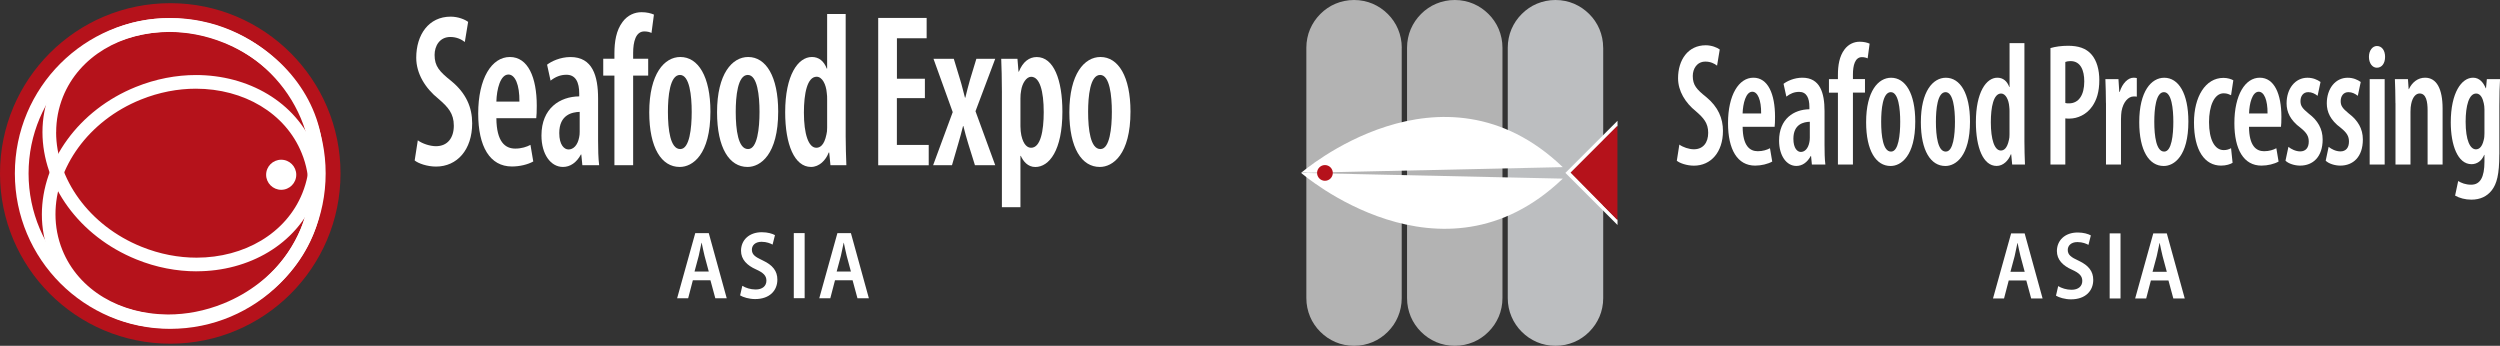 <?xml version="1.0" encoding="UTF-8"?>
<svg id="Layer_2" data-name="Layer 2" xmlns="http://www.w3.org/2000/svg" viewBox="0 0 543.44 75.17">
  <rect x="0" y="0" width="543.44" height="75.17" fill="#333333" stroke="none"/>
  <defs>
    <style>
      .cls-1, .cls-2 {
        fill-rule: evenodd;
      }

      .cls-1, .cls-3 {
        fill: #fff;
      }

      .cls-4 {
        fill: #bcbec0;
      }

      .cls-5, .cls-2 {
        fill: #b5121b;
      }

      .cls-6 {
        fill: #b3b3b3;
      }
    </style>
  </defs>
  <g id="Layer_1-2" data-name="Layer 1">
    <g>
      <g>
        <path class="cls-5" d="M1.49,37.7C1.49,18.08,17.39,2.18,37.01,2.18s35.52,15.9,35.52,35.52-15.9,35.52-35.52,35.52S1.49,57.31,1.49,37.7h0Z"/>
        <path class="cls-5" d="M0,37.7C0,17.25,16.57.69,37.01.69h0c20.44,0,37.01,16.57,37.01,37.01h0c0,20.44-16.57,37.01-37.01,37.01h0C16.57,74.7,0,58.14,0,37.7h0ZM2.98,37.7c0,9.4,3.81,17.9,9.97,24.06h0c6.16,6.16,14.66,9.96,24.06,9.97h0c9.4,0,17.9-3.81,24.06-9.97h0c6.16-6.16,9.97-14.66,9.97-24.06h0c0-9.4-3.8-17.9-9.97-24.06h0c-6.16-6.16-14.66-9.96-24.06-9.97h0c-9.4,0-17.9,3.81-24.06,9.97h0c-6.16,6.16-9.96,14.66-9.97,24.06h0Z"/>
      </g>
      <path class="cls-3" d="M10.82,55.5h0c-1.17-2.89-1.73-5.9-1.72-8.91h0c.02-11.43,7.94-22.65,20.42-27.69h0c4.34-1.75,8.79-2.59,13.09-2.59h0c11.32,0,21.67,5.8,25.76,15.9h0c1.17,2.89,1.72,5.9,1.72,8.9h0c-.02,11.42-7.94,22.61-20.42,27.66h0c-4.34,1.75-8.79,2.58-13.09,2.58h-.03c-11.29,0-21.62-5.8-25.71-15.85h0ZM36.56,68.36c3.92,0,7.99-.76,11.98-2.37h0c11.48-4.63,18.58-14.89,18.56-24.9h0c0-2.63-.48-5.26-1.51-7.78h0c-3.54-8.77-12.65-14.02-23-14.03h0c-3.92,0-7.99.76-11.98,2.37h0c-11.48,4.63-18.57,14.91-18.55,24.93h0c0,2.63.48,5.24,1.49,7.75h0c3.54,8.77,12.65,14.02,22.99,14.03h0ZM12.42,54.85l1.15-.47-1.15.47h0Z"/>
      <path class="cls-3" d="M42.74,58.98c-4.3,0-8.76-.83-13.09-2.59h0c-12.48-5.05-20.41-16.24-20.42-27.66h0c0-3,.55-6.01,1.72-8.9h0C15.06,9.77,25.43,3.94,36.75,3.95h0c4.28,0,8.72.83,13.04,2.57h0c12.48,5.05,20.41,16.24,20.42,27.66h0c0,3-.55,6.01-1.72,8.9h0c-4.08,10.08-14.42,15.89-25.73,15.89h-.03ZM12.2,28.74c-.02,10.01,7.08,20.27,18.56,24.9h0c3.98,1.61,8.06,2.37,11.98,2.37h0c10.34-.01,19.46-5.26,22.99-14.03h0c1.02-2.53,1.51-5.15,1.51-7.78h0c.02-10-7.08-20.26-18.56-24.9h0c-3.96-1.6-8.02-2.36-11.92-2.36h0c-10.37.01-19.52,5.3-23.07,14.09h0s0,0,0,0h0c-1,2.5-1.48,5.1-1.48,7.71h0Z"/>
      <path class="cls-3" d="M3.23,37.7c0-18.66,15.12-33.78,33.78-33.78h0c18.66,0,33.78,15.12,33.78,33.78h0c0,18.65-15.12,33.78-33.78,33.78h0c-18.66,0-33.78-15.12-33.78-33.78h0ZM6.21,37.7c0,8.51,3.44,16.2,9.02,21.78h0c5.58,5.58,13.27,9.02,21.78,9.02h0c8.51,0,16.2-3.44,21.78-9.02h0c5.58-5.58,9.02-13.27,9.02-21.78h0c0-8.51-3.44-16.2-9.02-21.78h0c-5.58-5.58-13.27-9.02-21.78-9.02h0c-8.51,0-16.2,3.44-21.78,9.02h0c-5.58,5.58-9.02,13.27-9.02,21.78h0Z"/>
      <path class="cls-3" d="M57.85,37.99c0-1.81,1.47-3.27,3.28-3.27s3.27,1.47,3.27,3.27-1.47,3.27-3.27,3.27-3.28-1.47-3.28-3.27h0Z"/>
    </g>
    <g>
      <g>
        <path class="cls-6" d="M304.71,10.37h0c0-.72-.07-1.41-.21-2.09-.14-.67-.34-1.33-.6-1.95-.26-.62-.58-1.21-.96-1.76-.37-.55-.8-1.07-1.27-1.53-.47-.47-.98-.89-1.53-1.27-.55-.37-1.14-.69-1.76-.96-.62-.26-1.27-.47-1.95-.6-.67-.14-1.37-.21-2.09-.21s-1.41.07-2.09.21c-.68.14-1.33.34-1.95.6-.62.26-1.21.58-1.76.96-.55.37-1.06.8-1.53,1.27-.47.47-.89.98-1.27,1.53-.37.55-.69,1.14-.96,1.76-.26.62-.47,1.27-.6,1.95-.14.68-.21,1.37-.21,2.09v54.43h0c0,.72.07,1.41.21,2.09.14.68.34,1.33.6,1.95.26.62.58,1.21.96,1.76.37.55.8,1.07,1.27,1.53.47.47.98.89,1.53,1.27.55.37,1.14.69,1.76.96.62.26,1.27.47,1.95.6.67.14,1.37.21,2.09.21s1.41-.07,2.09-.21c.67-.14,1.33-.34,1.95-.6.62-.26,1.21-.58,1.76-.96.55-.37,1.07-.8,1.53-1.27.47-.47.89-.98,1.27-1.53.37-.55.69-1.14.95-1.76.26-.62.47-1.27.6-1.95.14-.67.21-1.37.21-2.09V10.37h0Z"/>
        <path class="cls-6" d="M326.6,10.37h0c0-.72-.07-1.41-.21-2.09-.14-.67-.34-1.33-.6-1.95-.26-.62-.58-1.21-.96-1.76-.37-.55-.8-1.07-1.27-1.53-.47-.47-.98-.89-1.53-1.27-.55-.37-1.14-.69-1.76-.96-.62-.26-1.27-.47-1.95-.6-.67-.14-1.37-.21-2.09-.21s-1.41.07-2.09.21c-.67.14-1.33.34-1.95.6-.62.26-1.21.58-1.76.96-.55.37-1.07.8-1.53,1.27-.47.47-.89.98-1.27,1.53-.37.55-.69,1.14-.96,1.76-.26.62-.47,1.27-.6,1.95-.14.68-.21,1.37-.21,2.09v54.43h0c0,.72.07,1.41.21,2.09.14.68.34,1.33.6,1.95.26.62.58,1.21.96,1.76.37.55.8,1.07,1.27,1.53.47.47.98.89,1.53,1.27.55.37,1.14.69,1.76.96.62.26,1.27.47,1.95.6.67.14,1.37.21,2.09.21s1.41-.07,2.09-.21c.67-.14,1.33-.34,1.95-.6.62-.26,1.21-.58,1.76-.96.55-.37,1.07-.8,1.53-1.27.47-.47.89-.98,1.27-1.53.37-.55.69-1.14.96-1.76.26-.62.47-1.27.6-1.95.14-.67.21-1.37.21-2.09V10.37h0Z"/>
        <path class="cls-4" d="M348.49,10.37h0c0-.72-.07-1.41-.21-2.09-.14-.67-.34-1.33-.6-1.95-.26-.62-.58-1.21-.96-1.76-.37-.55-.8-1.07-1.27-1.53-.47-.47-.98-.89-1.53-1.27-.55-.37-1.14-.69-1.76-.96-.62-.26-1.27-.47-1.95-.6-.67-.14-1.37-.21-2.09-.21s-1.41.07-2.09.21c-.67.14-1.33.34-1.95.6-.62.26-1.21.58-1.76.96-.55.37-1.06.8-1.53,1.27-.47.47-.89.98-1.27,1.53-.37.55-.69,1.14-.96,1.76-.26.62-.47,1.27-.6,1.95-.14.68-.21,1.37-.21,2.09v54.43h0c0,.72.07,1.41.21,2.09.14.68.34,1.33.61,1.95.26.62.58,1.21.96,1.76.37.55.8,1.07,1.27,1.53.47.47.98.89,1.53,1.27.55.37,1.14.69,1.76.96.62.26,1.27.47,1.95.6.67.14,1.37.21,2.09.21s1.41-.07,2.09-.21c.67-.14,1.33-.34,1.95-.6.62-.26,1.21-.58,1.76-.96.55-.37,1.07-.8,1.53-1.27.47-.47.89-.98,1.27-1.53.37-.55.69-1.14.96-1.76.26-.62.47-1.27.6-1.95.14-.67.21-1.37.21-2.09V10.37h0Z"/>
        <path class="cls-3" d="M282.83,37.58s30.5,26.5,56.88,1.25"/>
        <polygon class="cls-1" points="351.61 27.41 351.61 26.25 340.28 37.58 351.61 48.91 351.61 47.76 341.43 37.58 351.61 27.41"/>
        <polygon class="cls-2" points="341.41 37.51 351.59 47.85 351.59 27.33 341.41 37.51"/>
        <path class="cls-3" d="M339.71,36.33c-26.38-25.25-56.88,1.25-56.88,1.25"/>
        <path class="cls-5" d="M288.01,39.3c.95,0,1.71-.77,1.71-1.71s-.77-1.71-1.71-1.71-1.71.77-1.71,1.71.77,1.71,1.71,1.71Z"/>
      </g>
      <g>
        <path class="cls-3" d="M365.04,31.42c.76.57,2.1,1.03,3.17,1.03,2.01,0,3.11-1.45,3.11-3.58s-1.01-3.24-2.68-4.69c-2.29-1.83-3.87-4.39-3.87-7.17,0-4,2.17-7.17,6.01-7.17,1.31,0,2.5.5,3.05.92l-.58,3.51c-.58-.46-1.43-.88-2.53-.88-1.86,0-2.75,1.56-2.75,3.13,0,1.98.82,2.9,2.93,4.58,2.59,2.14,3.63,4.61,3.63,7.36,0,4.61-2.62,7.55-6.31,7.55-1.52,0-3.08-.53-3.72-1.07l.55-3.51Z"/>
        <path class="cls-3" d="M378.81,27.57c.03,4.16,1.56,5.3,3.29,5.3,1.1,0,2.01-.3,2.65-.65l.49,2.9c-.95.53-2.38.88-3.72.88-3.84,0-5.89-3.47-5.89-9.23,0-6.14,2.35-9.88,5.52-9.88s4.7,3.55,4.7,8.5c0,1.07-.03,1.68-.09,2.17h-6.96ZM382.83,24.67c.03-2.97-.76-4.73-1.92-4.73-1.4,0-2.04,2.55-2.11,4.73h4.03Z"/>
        <path class="cls-3" d="M396.61,31.54c0,1.45.03,3.01.18,4.23h-2.93l-.18-1.87h-.06c-.76,1.41-1.86,2.17-3.14,2.17-2.13,0-3.75-2.21-3.75-5.49,0-4.77,3.23-6.79,6.59-6.83v-.5c0-1.95-.61-3.28-2.23-3.28-1.07,0-1.95.38-2.78,1.03l-.61-2.78c.73-.57,2.29-1.33,4.09-1.33,3.84,0,4.82,3.28,4.82,7.25v7.4ZM393.41,26.47c-1.28.04-3.57.46-3.57,3.7,0,2.1.88,2.86,1.62,2.86.82,0,1.59-.69,1.86-2.14.06-.27.09-.61.09-.95v-3.47Z"/>
        <path class="cls-3" d="M399.52,35.77v-15.63h-1.95v-2.94h1.95v-.92c0-2.06.31-4.04,1.43-5.53.88-1.18,2.11-1.68,3.29-1.68.95,0,1.65.19,2.17.42l-.43,3.2c-.3-.15-.73-.27-1.25-.27-1.49,0-1.95,1.79-1.95,3.78v.99h2.62v2.94h-2.62v15.63h-3.26Z"/>
        <path class="cls-3" d="M410.96,36.08c-3.14,0-5.31-3.28-5.31-9.53,0-6.75,2.65-9.65,5.43-9.65,3.11,0,5.25,3.39,5.25,9.53,0,7.51-3.11,9.65-5.34,9.65h-.03ZM411.08,32.95c1.62,0,1.98-3.66,1.98-6.48s-.37-6.44-2.04-6.44c-1.77,0-2.1,3.74-2.1,6.44,0,3.13.43,6.48,2.13,6.48h.03Z"/>
        <path class="cls-3" d="M422.86,36.08c-3.14,0-5.31-3.28-5.31-9.53,0-6.75,2.65-9.65,5.43-9.65,3.11,0,5.25,3.39,5.25,9.53,0,7.51-3.11,9.65-5.34,9.65h-.03ZM422.98,32.95c1.62,0,1.98-3.66,1.98-6.48s-.37-6.44-2.04-6.44c-1.77,0-2.1,3.74-2.1,6.44,0,3.13.43,6.48,2.13,6.48h.03Z"/>
        <path class="cls-3" d="M440.06,9.38v21.35c0,1.53.06,3.62.12,5.03h-2.78l-.21-2.21h-.09c-.49,1.33-1.65,2.52-3.08,2.52-2.9,0-4.51-3.93-4.51-9.53,0-6.52,2.26-9.65,4.67-9.65,1.22,0,2.1.72,2.59,2.02h.06v-9.53h3.23ZM436.82,24.29c0-.34,0-.76-.06-1.14-.12-1.49-.79-2.82-1.77-2.82-1.65,0-2.23,2.94-2.23,6.25,0,3.74.79,6.14,2.17,6.14.61,0,1.37-.38,1.77-2.33.09-.3.12-.72.12-1.18v-4.92Z"/>
        <path class="cls-3" d="M445.73,10.45c1.04-.31,2.38-.5,3.81-.5,2.17,0,3.93.5,5.15,1.95,1.1,1.3,1.65,3.28,1.65,5.49,0,2.59-.58,4.35-1.53,5.72-1.22,1.79-3.2,2.67-4.94,2.67-.33,0-.61,0-.92-.04v10.03h-3.23V10.45ZM448.96,22.39c.24.08.46.08.79.08,2.13,0,3.32-1.83,3.32-4.77,0-2.4-.79-4.42-2.99-4.42-.46,0-.85.08-1.13.19v8.92Z"/>
        <path class="cls-3" d="M457.78,22.42c0-1.72-.06-3.66-.12-5.22h2.84l.18,2.78h.09c.58-1.87,1.8-3.09,3.02-3.09.3,0,.49.04.7.08v4.04c-.21-.04-.43-.04-.7-.04-1.13,0-2.26,1.18-2.62,3.2-.06.42-.12,1.07-.12,1.75v9.84h-3.26v-13.35Z"/>
        <path class="cls-3" d="M470.33,36.08c-3.14,0-5.31-3.28-5.31-9.53,0-6.75,2.65-9.65,5.43-9.65,3.11,0,5.25,3.39,5.25,9.53,0,7.51-3.11,9.65-5.34,9.65h-.03ZM470.45,32.95c1.62,0,1.98-3.66,1.98-6.48s-.37-6.44-2.04-6.44c-1.77,0-2.1,3.74-2.1,6.44,0,3.13.43,6.48,2.14,6.48h.03Z"/>
        <path class="cls-3" d="M485.31,35.39c-.46.3-1.4.61-2.5.61-3.54,0-5.89-3.28-5.89-9.38,0-5.57,2.47-9.69,6.41-9.69.88,0,1.74.27,2.14.53l-.49,3.24c-.34-.15-.85-.42-1.59-.42-2.1,0-3.2,2.82-3.2,6.25,0,3.81,1.22,6.1,3.2,6.1.61,0,1.13-.15,1.59-.42l.33,3.17Z"/>
        <path class="cls-3" d="M488.88,27.57c.03,4.16,1.56,5.3,3.29,5.3,1.1,0,2.01-.3,2.65-.65l.49,2.9c-.95.53-2.38.88-3.72.88-3.84,0-5.89-3.47-5.89-9.23,0-6.14,2.35-9.88,5.52-9.88s4.7,3.55,4.7,8.5c0,1.07-.03,1.68-.09,2.17h-6.95ZM492.91,24.67c.03-2.97-.76-4.73-1.92-4.73-1.4,0-2.04,2.55-2.1,4.73h4.03Z"/>
        <path class="cls-3" d="M497.45,31.92c.55.46,1.56.99,2.56.99,1.16,0,1.86-.76,1.86-2.13,0-1.14-.43-1.91-1.8-3.01-2.23-1.64-3.02-3.43-3.02-5.3,0-3.2,1.86-5.57,4.54-5.57,1.19,0,2.14.42,2.84.92l-.64,3.01c-.58-.46-1.25-.8-2.04-.8-1.13,0-1.68.92-1.68,1.94s.37,1.56,1.77,2.71c1.98,1.49,3.05,3.32,3.05,5.64,0,3.78-2.1,5.68-4.91,5.68-1.16,0-2.53-.42-3.17-1.07l.64-3.01Z"/>
        <path class="cls-3" d="M506.19,31.92c.55.46,1.56.99,2.56.99,1.16,0,1.86-.76,1.86-2.13,0-1.14-.43-1.91-1.8-3.01-2.23-1.64-3.02-3.43-3.02-5.3,0-3.2,1.86-5.57,4.54-5.57,1.19,0,2.14.42,2.84.92l-.64,3.01c-.58-.46-1.25-.8-2.04-.8-1.13,0-1.68.92-1.68,1.94s.37,1.56,1.77,2.71c1.98,1.49,3.05,3.32,3.05,5.64,0,3.78-2.1,5.68-4.91,5.68-1.16,0-2.53-.42-3.17-1.07l.64-3.01Z"/>
        <path class="cls-3" d="M516.66,14.72c-.95,0-1.71-.95-1.71-2.36s.79-2.36,1.74-2.36c1.04,0,1.77.92,1.77,2.36s-.73,2.36-1.77,2.36h-.03ZM515.11,35.77v-18.57h3.26v18.57h-3.26Z"/>
        <path class="cls-3" d="M520.71,22.42c0-2.1-.06-3.58-.12-5.22h2.84l.15,2.17h.06c.7-1.49,1.95-2.48,3.51-2.48,2.5,0,3.81,2.4,3.81,6.71v12.16h-3.26v-11.78c0-1.87-.3-3.66-1.74-3.66-.79,0-1.53.76-1.83,2.29-.09.38-.15.99-.15,1.68v11.48h-3.26v-13.35Z"/>
        <path class="cls-3" d="M543.29,33.56c0,4.39-.55,6.41-1.65,7.82-1.01,1.3-2.5,2.02-4.42,2.02-1.34,0-2.59-.34-3.54-.88l.67-3.17c.67.42,1.62.8,2.81.8,1.95,0,2.9-1.56,2.9-5.03v-1.45h-.06c-.52,1.3-1.56,2.02-2.75,2.02-3.02,0-4.51-4.19-4.51-9.08,0-6.48,2.35-9.72,4.85-9.72,1.37,0,2.23,1.03,2.75,2.29h.06l.18-1.98h2.87c-.09,1.53-.15,3.32-.15,5.83v10.52ZM540.06,23.8c0-.5-.06-.99-.15-1.37-.21-.99-.67-2.1-1.65-2.1-1.56,0-2.29,2.63-2.29,6.14,0,4.04.98,5.99,2.23,5.99.61,0,1.31-.38,1.68-1.94.15-.5.18-1.03.18-1.56v-5.15Z"/>
      </g>
      <g>
        <path class="cls-3" d="M436.65,60.97l-1.02,3.91h-2.4l3.94-14.15h2.94l3.9,14.15h-2.48l-1.06-3.91h-3.82ZM440.12,59.08l-.92-3.42c-.22-.9-.44-1.95-.62-2.83h-.04c-.18.88-.4,1.97-.6,2.83l-.92,3.42h3.1Z"/>
        <path class="cls-3" d="M447.4,62.19c.7.44,1.8.8,2.9.8,1.5,0,2.34-.78,2.34-1.93,0-1.09-.68-1.72-2.22-2.42-2-.88-3.3-2.18-3.3-4.07,0-2.27,1.7-4.03,4.52-4.03,1.28,0,2.28.31,2.86.63l-.52,2.06c-.46-.25-1.28-.61-2.4-.61-1.46,0-2.1.86-2.1,1.7,0,1.09.72,1.6,2.4,2.37,2.14,1.01,3.14,2.29,3.14,4.16,0,2.35-1.66,4.22-4.84,4.22-1.3,0-2.62-.4-3.26-.8l.48-2.08Z"/>
        <path class="cls-3" d="M460.95,50.73v14.15h-2.36v-14.15h2.36Z"/>
        <path class="cls-3" d="M467.55,60.97l-1.02,3.91h-2.4l3.94-14.15h2.94l3.9,14.15h-2.48l-1.06-3.91h-3.82ZM471.01,59.08l-.92-3.42c-.22-.9-.44-1.95-.62-2.83h-.04c-.18.88-.4,1.97-.6,2.83l-.92,3.42h3.1Z"/>
      </g>
    </g>
    <g>
      <path class="cls-3" d="M90.82,30.5c.95.71,2.62,1.28,3.95,1.28,2.51,0,3.88-1.8,3.88-4.46s-1.25-4.04-3.34-5.84c-2.85-2.28-4.83-5.46-4.83-8.93,0-4.99,2.7-8.93,7.48-8.93,1.63,0,3.12.62,3.8,1.14l-.72,4.37c-.72-.57-1.79-1.09-3.15-1.09-2.32,0-3.42,1.95-3.42,3.89,0,2.47,1.03,3.61,3.65,5.7,3.23,2.66,4.52,5.75,4.52,9.17,0,5.75-3.27,9.41-7.86,9.41-1.9,0-3.84-.67-4.64-1.33l.68-4.37Z"/>
      <path class="cls-3" d="M107.9,25.7c.04,5.18,1.94,6.6,4.1,6.6,1.37,0,2.51-.38,3.31-.81l.61,3.61c-1.18.67-2.96,1.09-4.64,1.09-4.79,0-7.33-4.32-7.33-11.5,0-7.65,2.93-12.3,6.88-12.3s5.85,4.42,5.85,10.59c0,1.33-.04,2.09-.11,2.71h-8.66ZM112.91,22.09c.04-3.71-.95-5.89-2.39-5.89-1.75,0-2.55,3.18-2.62,5.89h5.02Z"/>
      <path class="cls-3" d="M130.01,30.64c0,1.8.04,3.75.23,5.27h-3.65l-.23-2.33h-.08c-.95,1.76-2.32,2.71-3.91,2.71-2.66,0-4.67-2.75-4.67-6.84,0-5.94,4.03-8.46,8.21-8.5v-.62c0-2.42-.76-4.08-2.77-4.08-1.33,0-2.43.47-3.46,1.28l-.76-3.47c.91-.71,2.85-1.66,5.09-1.66,4.79,0,6,4.08,6,9.03v9.21ZM126.02,24.32c-1.6.05-4.45.57-4.45,4.61,0,2.61,1.1,3.56,2.01,3.56,1.03,0,1.98-.86,2.32-2.66.08-.33.11-.76.11-1.19v-4.32Z"/>
      <path class="cls-3" d="M133.56,35.91v-19.48h-2.43v-3.66h2.43v-1.14c0-2.57.38-5.04,1.79-6.89,1.1-1.47,2.62-2.09,4.1-2.09,1.18,0,2.05.24,2.7.52l-.53,3.99c-.38-.19-.91-.33-1.56-.33-1.86,0-2.43,2.23-2.43,4.7v1.24h3.27v3.66h-3.27v19.48h-4.07Z"/>
      <path class="cls-3" d="M147.74,36.29c-3.91,0-6.61-4.08-6.61-11.88,0-8.41,3.31-12.02,6.76-12.02,3.88,0,6.54,4.23,6.54,11.88,0,9.36-3.88,12.02-6.65,12.02h-.04ZM147.89,32.4c2.01,0,2.47-4.56,2.47-8.08s-.46-8.03-2.55-8.03c-2.2,0-2.62,4.66-2.62,8.03,0,3.89.53,8.08,2.66,8.08h.04Z"/>
      <path class="cls-3" d="M162.48,36.29c-3.91,0-6.61-4.08-6.61-11.88,0-8.41,3.31-12.02,6.76-12.02,3.88,0,6.53,4.23,6.53,11.88,0,9.36-3.88,12.02-6.65,12.02h-.04ZM162.63,32.4c2.01,0,2.47-4.56,2.47-8.08s-.46-8.03-2.55-8.03c-2.2,0-2.62,4.66-2.62,8.03,0,3.89.53,8.08,2.66,8.08h.04Z"/>
      <path class="cls-3" d="M183.83,3.04v26.6c0,1.9.08,4.51.15,6.27h-3.46l-.27-2.75h-.11c-.61,1.66-2.05,3.13-3.84,3.13-3.61,0-5.62-4.89-5.62-11.88,0-8.12,2.81-12.02,5.81-12.02,1.52,0,2.62.9,3.23,2.52h.08V3.04h4.03ZM179.8,21.61c0-.43,0-.95-.08-1.42-.15-1.85-.99-3.51-2.2-3.51-2.05,0-2.77,3.66-2.77,7.79,0,4.65.99,7.65,2.7,7.65.76,0,1.71-.48,2.2-2.9.11-.38.15-.9.15-1.47v-6.13Z"/>
      <path class="cls-3" d="M201.04,21.33h-6.08v10.17h6.92v4.42h-10.98V3.9h10.53v4.42h-6.46v8.79h6.08v4.23Z"/>
      <path class="cls-3" d="M207.33,12.78l1.37,4.51c.42,1.33.72,2.71,1.06,3.94h.08c.3-1.28.68-2.71,1.03-3.94l1.37-4.51h4.1l-4.29,11.4,4.29,11.73h-4.41l-1.48-4.75c-.38-1.19-.68-2.38-1.03-3.75h-.08c-.3,1.28-.68,2.57-1.03,3.8l-1.37,4.7h-4.1l4.26-11.54-4.18-11.59h4.41Z"/>
      <path class="cls-3" d="M217.79,20.05c0-3.13-.08-5.32-.15-7.27h3.53l.23,2.8h.08c.87-2.19,2.28-3.18,3.88-3.18,3.69,0,5.58,4.94,5.58,11.88,0,8.46-2.89,12.02-5.89,12.02-1.63,0-2.62-1.24-3.15-2.42h-.08v11.16h-4.03v-24.99ZM221.82,27.46c0,.71.08,1.42.19,1.95.49,2.23,1.44,2.71,2.13,2.71,2.05,0,2.74-3.66,2.74-7.74,0-4.61-.87-7.69-2.74-7.69-1.03,0-1.94,1.42-2.17,2.99-.11.52-.15,1.09-.15,1.71v6.08Z"/>
      <path class="cls-3" d="M239.06,36.29c-3.91,0-6.61-4.08-6.61-11.88,0-8.41,3.31-12.02,6.76-12.02,3.88,0,6.53,4.23,6.53,11.88,0,9.36-3.88,12.02-6.65,12.02h-.04ZM239.22,32.4c2.01,0,2.47-4.56,2.47-8.08s-.46-8.03-2.54-8.03c-2.2,0-2.62,4.66-2.62,8.03,0,3.89.53,8.08,2.66,8.08h.04Z"/>
    </g>
    <g>
      <path class="cls-3" d="M150.61,60.92l-1.02,3.91h-2.4l3.94-14.15h2.94l3.9,14.15h-2.48l-1.06-3.91h-3.82ZM154.07,59.03l-.92-3.42c-.22-.9-.44-1.95-.62-2.83h-.04c-.18.88-.4,1.97-.6,2.83l-.92,3.42h3.1Z"/>
      <path class="cls-3" d="M161.36,62.13c.7.44,1.8.8,2.9.8,1.5,0,2.34-.78,2.34-1.93,0-1.09-.68-1.72-2.22-2.42-2-.88-3.3-2.18-3.3-4.07,0-2.27,1.7-4.03,4.52-4.03,1.28,0,2.28.31,2.86.63l-.52,2.06c-.46-.25-1.28-.61-2.4-.61-1.46,0-2.1.86-2.1,1.7,0,1.09.72,1.6,2.4,2.37,2.14,1.01,3.14,2.29,3.14,4.16,0,2.35-1.66,4.22-4.84,4.22-1.3,0-2.62-.4-3.26-.8l.48-2.08Z"/>
      <path class="cls-3" d="M174.91,50.67v14.15h-2.36v-14.15h2.36Z"/>
      <path class="cls-3" d="M181.51,60.92l-1.02,3.91h-2.4l3.94-14.15h2.94l3.9,14.15h-2.48l-1.06-3.91h-3.82ZM184.97,59.03l-.92-3.42c-.22-.9-.44-1.95-.62-2.83h-.04c-.18.88-.4,1.97-.6,2.83l-.92,3.42h3.1Z"/>
    </g>
  </g>
</svg>